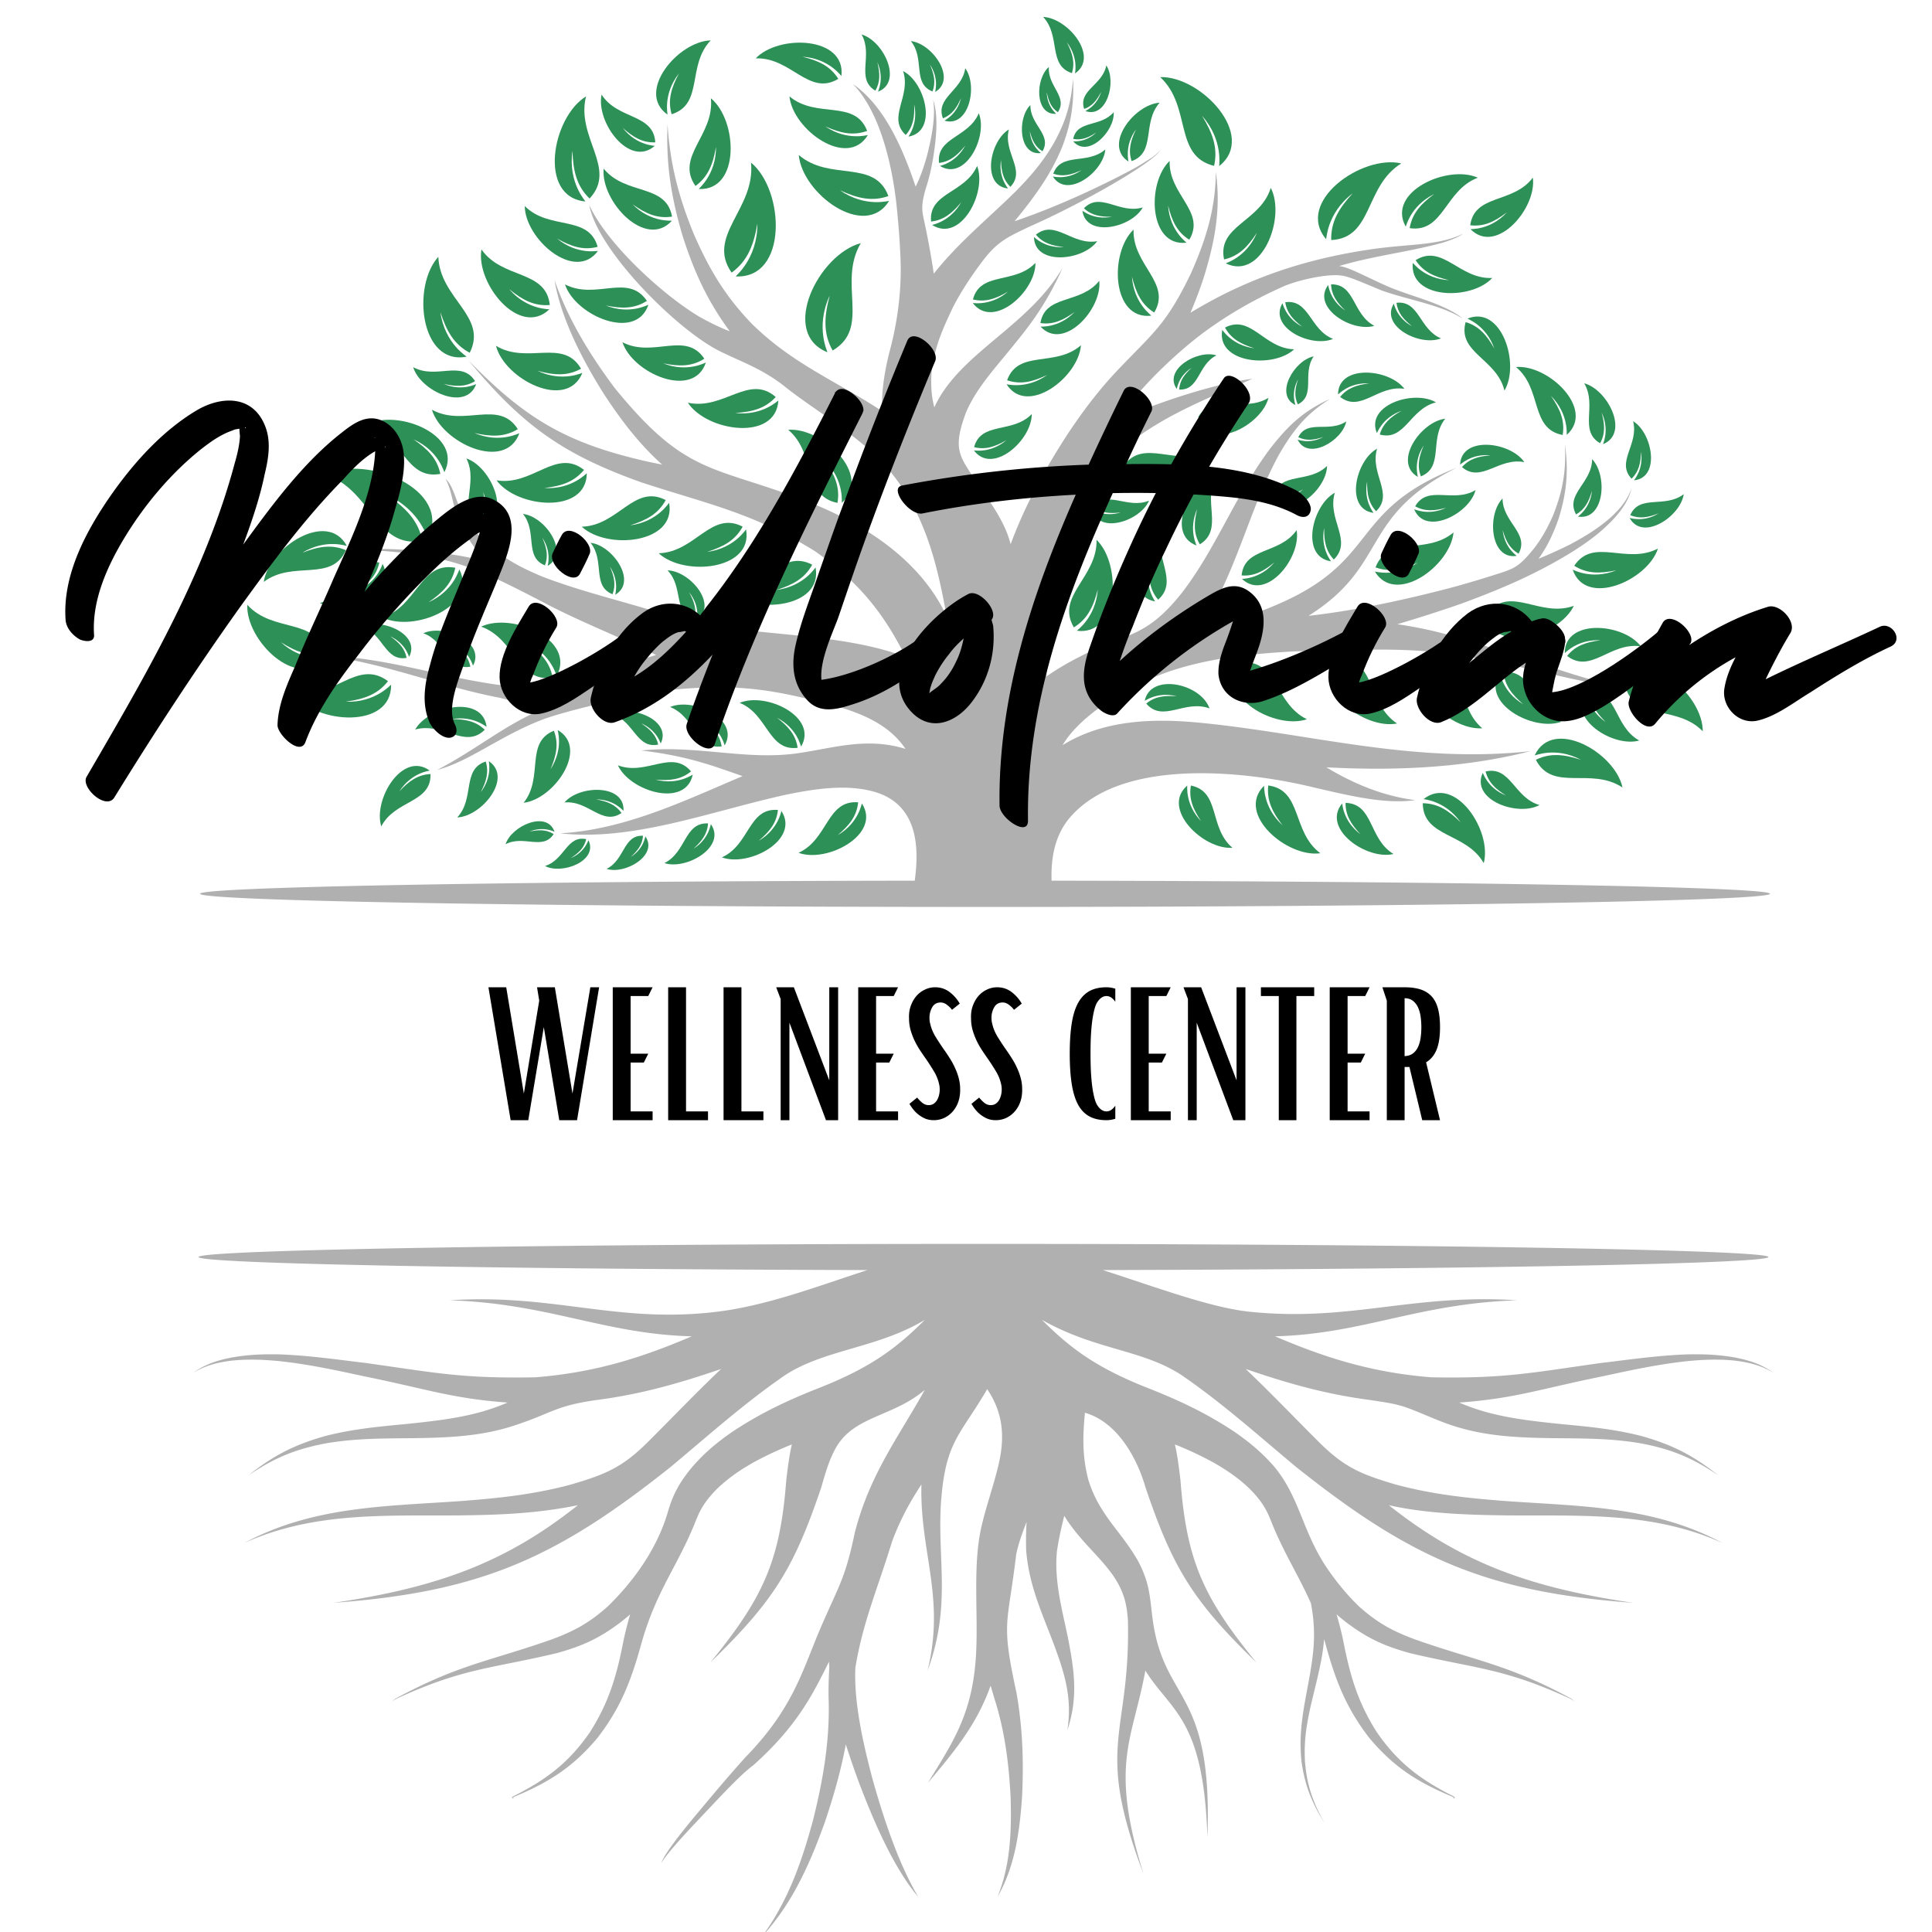 <?xml version="1.0" encoding="UTF-8"?>
<svg data-bbox="12.675 3.285 355.436 372.005" height="500" viewBox="0 0 375 375" width="500" xmlns="http://www.w3.org/2000/svg" data-type="color">
    <g>
        <defs>
            <clipPath id="9951588e-2fc3-40b8-afba-5fed9cbabb46">
                <path d="M.52 12h306.707v360H.52Zm0 0"/>
            </clipPath>
            <clipPath id="34cbb7d3-cd76-461e-9b43-e0c83f1da260">
                <path d="M165 .285h9V12h-9Zm0 0"/>
            </clipPath>
            <clipPath id="4d43e6e6-4c4d-4a14-99bc-ad58746babe9">
                <path d="M308 0v372H0V0h308z"/>
            </clipPath>
            <filter id="c28ba1e5-a07d-4ad7-a034-f5fd991fe648" height="100%" width="100%" y="0%" x="0%">
                <feColorMatrix color-interpolation-filters="sRGB" values="0 0 0 0 1 0 0 0 0 1 0 0 0 0 1 0 0 0 1 0"/>
            </filter>
            <mask id="c486d4b1-71c8-4dcc-bebc-07ab56daaf28">
                <g filter="url(#c28ba1e5-a07d-4ad7-a034-f5fd991fe648)">
                    <path fill-opacity=".886" fill="#000000" d="M412.5-37.5v450h-450v-450h450z"/>
                </g>
            </mask>
        </defs>
        <g mask="url(#c486d4b1-71c8-4dcc-bebc-07ab56daaf28)">
            <g clip-path="url(#4d43e6e6-4c4d-4a14-99bc-ad58746babe9)" transform="translate(37 3)">
                <g clip-path="url(#9951588e-2fc3-40b8-afba-5fed9cbabb46)">
                    <path d="M154.2 173.04c84.144 0 152.355-1.145 152.355-2.56 0-1.335-61.344-2.433-139.446-2.542-.132-4.231.543-8.723 3.555-12.243 9.953-11.648 33.566-9.07 46.387-6.082 7.605 1.774 14.672 3.551 20.633 2.688-6.567-.82-12.457-3.473-17.239-6.367 12.743.68 26.442.226 39.598-3.13-22.77 2.477-42.621-3.413-64.04-5.511-9.241-.906-18.8-.578-26.76 4.34 3.85-6.504 14.331-12.32 21.737-14.645 7.208-2.258 14.438-3.054 22.942-3.543 24.96-.765 27.617-.664 48.348 3.965 4.66 1.04 9.78 2.457 14.683 2.594-4.258-.547-10.351-2.711-14.601-4.059-13.016-4.12-18.668-6.402-28.133-7.785a270.094 270.094 0 0 0 12.46-4c7.755-2.863 14.723-5.824 21.758-10.215 2.817-1.8 5.157-3.511 7.489-5.925 1.824-1.95 3.12-3.73 3.812-6.344-.914 2.496-2.316 4.12-4.25 5.894-2.476 2.118-4.91 3.598-7.773 5.125a92.686 92.686 0 0 1-6.082 2.758c1.695-2.363 2.91-4.906 3.969-8.012 1.511-5.004 1.875-9.097 1.14-14.277.285 5.121-.39 9.102-2.289 13.86-1.187 2.718-2.469 4.949-4.152 6.972-2.844 3.41-3.797 3.492-7.871 4.79-2.23.71-4.5 1.378-6.828 2.03-7.895 2.114-18.747 4.633-28.622 5.715 15.715-9.863 9.801-19.234 28.735-28.73-20.59 8.152-15.024 17.62-33.758 26.074-6.02 2.715-8.031 3.074-14.605 2.73 3.09-4.996 5.359-10.996 7.453-16.476 1.96-5.156 3.777-9.977 6.422-14.844 2.734-4.719 5.253-7.914 9.921-10.847-5.18 2.328-8.23 5.265-11.671 9.71-3.41 4.582-5.903 9.192-8.614 14.196-2.644 4.855-5.09 9.32-8.465 13.734-6.414 8.027-9.695 7.723-18.164 11.559-2.988 1.457-5.609 2.906-8.109 4.656.082-8.469.492-19.746 3.7-28.582 6.519-17.973 24.109-23.738 36.257-29.188-8.062 1.016-21.18 5.579-25.871 8.079 2.773-5.372 11.77-13.805 17.473-17.829a82.72 82.72 0 0 1 14.347-8.14c2.781-1.23 8.39-2.52 11.274-2.156 1.457.183 3.207.96 7.875 2.902 4.78 1.719 10.8 2.656 15.105 5.082.004 0 .438.273.598.273-.203-.062-.516-.355-.73-.5-4.173-2.757-9.883-3.836-14.497-5.953-5.41-2.492-6.969-3.406-8.726-3.644 6.82-2.028 13.504-2.711 20.105-4.535.668-.196 3.117-1.02 3.88-1.727-3.317 1.754-8.29 2.023-11.993 2.363-1.723.16-3.45.32-5.152.559-13.06 1.844-24.47 5.578-35.711 12.41a83.959 83.959 0 0 0 2.523-6.645c2.18-6.968 3.445-13.414 2.406-20.722-.031 7.207-1.957 13.254-4.855 19.781-4.774 9.856-7.13 11.313-14.043 18.559-6.274 6.578-11.39 14.468-15.649 22.289-2.129 4.047-3.847 7.777-5.277 11.664-1.36-5.41-5.41-9.903-8.7-15.285-1.823-2.98-1.827-5.207 0-10.192 1.825-4.386 5.102-8.05 8.09-11.699 4.2-5.125 7.278-8.898 10.723-16.512-6.797 11.582-20.054 16.52-24.93 27.125-.511-1.976-.714-4.14-.535-6.773.606-5.016 2.06-8.227 4.18-12.703 1.73-3.34 3.7-6.246 5.793-9.008 2.863-3.773 4.918-4.633 9.11-6.633 3.55-1.574 6.972-3.273 10.41-5.086 3.367-1.793 6.632-3.625 9.84-5.691 1.183-.758 2.312-1.52 3.414-2.39.593-.47 1.363-1.083 1.738-1.747-.328.5-1.336 1.305-1.832 1.617-1.153.723-2.332 1.528-3.543 2.145-3.332 1.808-6.695 3.437-10.137 5.008-3.512 1.578-6.988 3.043-10.613 4.34-.543.199-1.352.496-2.238.788a164.413 164.413 0 0 0 2.714-3.414c2.739-3.644 4.73-6.707 6.497-10.941 1.78-4.691 2.335-8.316 2.14-13.332-.402 4.875-1.39 8.297-3.758 12.566-2.195 3.754-4.472 6.375-7.504 9.45-5.78 5.66-10.925 9.761-15.777 15.851-.543-3.656-1.219-7.3-2-10.847-.488-2.22-.137-3.5.434-5.645.672-2.023 1.101-3.953 1.457-6.055.531-3.367 1.086-7.937-.012-11.222.543 3.375-.375 7.687-1.219 10.96-.547 1.962-1.144 3.747-2.023 5.587-.055.109-.106.218-.16.324-2.328-6.89-5.848-15.528-12.172-19.903 5.492 5.637 7.68 16.461 8.437 23.215.317 2.953.645 6.711.797 10.582.238 5.934-.496 11.985-2.015 17.723-1.125 4.234-1.797 8.89-1.493 12.004-9.285-6.074-17.476-9.223-25.382-17.035-5.247-5.438-8.415-10.844-11.383-17.754-2.856-7.098-4.45-13.266-4.938-20.918-.328 7.785.715 14.203 2.918 21.656 2.27 7.063 4.852 12.684 9.156 18.512-1.906-.73-3.785-1.645-5.816-2.774-7.066-4.18-17.953-14.109-21.445-21.691 1.664 8.887 17.117 24.27 25.3 28.316 4.317 2.141 8.27 3.403 12.711 6.93 4.762 3.781 9.133 6.203 15.508 11.5 11.543 9.711 13.969 23.188 15.867 33.102-5.171-11.149-16.32-18.297-28.125-22.758C101.047 87.273 96 89.16 82.246 72.219c-4.758-6.371-9.023-13.328-11.625-20.887 1.305 7.668 5.57 15.777 9.684 22.277 3.488 5.32 7.02 9.817 11.226 13.575-.91-.184-1.84-.375-2.797-.579-15.5-3.5-23.59-8.128-34.773-19.632C64.43 79.617 72.277 85.219 87.62 90.672c13 4.246 21.656 5.887 33.672 13.387 8.668 6.097 13.367 12.246 17.488 20.468-12.676-4.894-30.37-4.02-43.535-7.183-8.996-3.164-18.133-5.02-27-8.434-4.113-1.722-7.226-3.363-10.617-6.308-2.375-2.204-3.98-4.262-5.242-6.762-.938-1.856-1.492-4.692-2.93-5.903 1.191 1.97 1.445 5.27 2.473 7.774.925 2.262 2.172 4.32 3.957 6.57a34.41 34.41 0 0 0 1.57 1.723c-8.133-2.149-18.059-2.676-25.441-2.383 17.793.828 22.406 2.969 37.074 10.621 7.004 3.656 14.191 6.36 21.258 9.899-12.262 3.546-13.743 7.511-28.192 6.07-11.676-1.16-23.98-5.652-35.328-5.856 11.453 1.582 22 5.961 33.145 8.079 3.68.949 6.55 1.582 8.87 1.972-7.874 3.25-12.722 7.68-20.968 12.04 6.418-1.755 11.969-6.473 20.18-9.68 4.843-1.895 19.726-5.266 24.242-5.774 4.39-.437 8.035-.629 11.367-.574 6.867.105 12.406 1.234 20.406 3.309 7.703 1.996 12.055 4.73 14.688 8.636-7.488-2.324-13.899-.191-20.817.828-10.062 1.485-19.754-1.656-30.468-.515 9.226 1.082 14.234 3.101 19.66 4.969-11.469 4.859-22.856 10.386-35.41 11.105 14.34 1.582 29.261-4.324 44.144-7.563 5.531-1.109 11.403-1.984 16.66-.55 9.563 2.617 8.618 12.633 8.028 17.3-77.754.118-138.72 1.211-138.72 2.543 0 1.415 68.216 2.56 152.364 2.56Zm-11.095 170.03c4.579-7.55 8.489-12.965 9.286-24.078.586-8.164-.664-17.648 1.047-25.39.937-4.254 2.554-8.567 3.48-12.754 1.16-5.27.68-9.797-2.305-14.215-5.101 8.785-7.945 9.972-8.89 21.027-.989 11.559 2.109 20.692-2.688 33.602 3.488-14.254-1.531-22.98-1.187-36.133-2.192 3.34-4.164 6.898-5.711 11.117-2.774 9.07-5.715 15.766-7.114 24.496-.3 6.969 1.63 15.07 3.278 21.367 2.082 7.426 4.984 16.442 8.937 23.086-4.949-5.847-8.82-15.132-11.535-22.257a175.324 175.324 0 0 1-2.531-7.348c-.961 5.129-2.379 10.113-4.117 15.234-2.809 7.785-6.078 15.211-11.621 21.461 0-.015-.008-.008-.016-.008-.004-.004-.078.012-.09.012-.105.004-.191 0-.297-.016.117 0 .184-.011.293-.02a.262.262 0 0 0 .07-.026c.004-.012-.019.007-.023.007 4.766-6.722 7.352-14.183 9.473-22.074 1.96-7.87 3.281-15.586 2.98-23.726-.023-2.07.031-4.008.149-5.852-.024-.348-.047-.7-.067-1.047-3.105 6.25-6.117 12.43-14.683 20.098-2.434 1.734-7.168 6.894-9.34 9.183-2.024 2.157-7.113 7.418-8.531 9.797.804-2.332 6.007-8.453 7.718-10.511 2.825-3.38 5.746-6.848 8.703-10.11 9.426-9.691 11.036-17.058 14.72-25.52 3.331-7.66 4.632-9.304 6.421-17.98 2.934-11.465 8.68-18.84 13.582-27.715-6.242 5.328-13.871 4.989-17.371 11.457-1.242 2.305-1.922 4.7-2.707 7.426-5.332 15.781-9.27 22.13-21.531 34.02 10.172-12.465 13.531-19.598 14.722-35.336.313-2.61.586-4.824 1.09-6.98a66.929 66.929 0 0 0-7.629 3.59c-2.578 1.487-4.648 2.901-6.812 4.952-1.88 1.887-3.121 3.531-4.102 6.024-3.61 9.175-7.691 13.543-10.695 24.172-1.941 7.074-3.98 12.386-8.508 18.242-4.84 5.761-9.488 8.648-16.387 11.511a1.03 1.03 0 0 1-.242.07c-.047.005-.027-.007.024.005a.252.252 0 0 1 .109.062c.031.02.055.078.07.102l.024.062c.07-.222.207-.453.32-.66-.086.2-.223.457-.25.668 0 0 0-.101-.012-.101a.432.432 0 0 0-.086-.133c-.03-.047-.105-.07-.144-.094-.035-.012-.11-.016-.078-.024 0 0 .199-.074.207-.09 6.492-3.277 10.785-6.449 14.965-12.46 3.765-5.895 5.254-11.114 6.57-17.918.39-1.805.816-3.453 1.273-4.992-.582.503-1.18 1-1.812 1.492-4.184 3.168-7.422 4.64-12.445 6.031-12.778 3.035-18.168 2.875-31.067 8.828-.441.227-.629.387-1.113.613.594-.308.527-.406 1.062-.71 12.2-6.586 18.223-7.184 30.258-11.434 4.418-1.656 7.196-3.207 10.75-6.348 5.235-5.09 9.75-11.508 11.746-18.578 1.035-3.527 2.485-5.922 4.84-8.71 2.406-2.72 4.715-4.622 7.688-6.68 5.675-3.747 10.957-6.184 17.254-8.649 9.625-3.867 14.574-7.559 20.027-13.023-9.113 5.5-19.441 5.707-27.137 10.746-7.953 5.476-14.847 11.683-22.242 17.843-22.055 17.563-36.766 24.243-65.348 26.329 20.957-3.059 33.887-8.23 47.395-18.946l-.41.09c-7.7 1.516-14.535 1.79-22.34 1.89-14.586.122-28.438-.761-42.02 5.36 13.266-7.125 27.207-7.105 41.895-8.129 7.512-.574 14.14-1.25 21.46-3.199 6.821-2.004 10.016-3.332 14.958-8.238 4.84-4.82 9.39-9.606 14.25-14.211-7.406 2.527-14.871 4.773-23.59 5.945-8.676 1.164-8.89 2.512-16.469 5.004-6.508 2.144-12.824 2.437-21.453 2.496-5.242.05-9.844.098-15.055.965-6.03 1.133-10.07 2.785-15.168 6.234 4.891-3.886 8.864-5.91 14.852-7.617 5.23-1.336 9.887-1.789 15.223-2.293 8.207-.824 14.14-1.594 20.207-4.215-10.903-.793-15.727-2.656-27.79-5.086-5.687-1.234-10.894-2.363-16.718-2.98-3.098-.285-5.836-.387-8.938-.082-2.832.351-5.066.894-7.546 2.36 2.39-1.684 4.613-2.395 7.457-2.958 3.144-.558 5.918-.668 9.097-.613 5.914.207 11.242 1 17.067 1.695 13.582 1.91 18.593 3.02 32.726 2.762 12.102-.938 21.371-4.11 30.406-7.957-16.972-.434-27.773-6.375-46.972-6.992 20.222-1.32 32.34 4.511 51.55 2.261 9.891-1.16 19.63-4.925 29.512-8.128-73.46-.184-129.828-1.247-129.828-2.532 0-1.41 68.215-2.55 152.36-2.55 84.148 0 152.359 1.14 152.359 2.55 0 1.282-56.043 2.34-129.2 2.532 10.258 3.296 20.872 7.277 28.36 8.07 19.527 2.07 31.64-3.535 52.027-2.203-19.199.617-30 6.558-46.968 6.992 9.03 3.848 18.3 7.02 30.402 7.957 14.133.258 19.145-.852 32.73-2.762 5.825-.695 11.149-1.488 17.063-1.695 3.18-.055 5.953.055 9.098.613 2.843.563 5.066 1.274 7.46 2.957-2.48-1.465-4.718-2.008-7.55-2.36-3.102-.304-5.84-.202-8.934.083-5.824.617-11.031 1.746-16.722 2.98-12.063 2.43-16.887 4.293-27.786 5.086 6.067 2.621 11.996 3.39 20.207 4.215 5.332.504 9.989.957 15.22 2.293 5.991 1.707 9.964 3.73 14.855 7.617-5.102-3.449-9.141-5.101-15.168-6.234-5.211-.867-9.817-.914-15.059-.965-9.828-.062-16.652-.437-24.184-3.5-7.242-2.945-6.41-2.96-14.394-4.094-8.438-1.195-15.715-3.386-22.93-5.851 4.856 4.605 9.41 9.39 14.246 14.21 4.946 4.907 8.141 6.235 14.957 8.239 7.32 1.95 13.95 2.625 21.461 3.2 14.692 1.023 28.633 1.003 41.899 8.128-13.582-6.121-27.438-5.238-42.024-5.36-7.351-.093-15.574-.347-22.75-1.98 13.508 10.715 26.438 15.887 47.395 18.946-28.582-2.086-43.293-8.766-65.344-26.329-7.394-6.16-14.289-12.367-22.246-17.843-7.695-5.04-16.66-4.828-27.133-10.746 5.45 5.464 10.399 9.156 20.028 13.023 6.292 2.465 11.578 4.902 17.25 8.648 2.976 2.06 5.28 3.961 7.687 6.68 5.18 6.13 5.523 12.88 10.633 20.223 1.719 2.472 3.629 4.805 5.957 7.066 3.55 3.14 6.328 4.692 10.746 6.348 12.039 4.25 18.062 4.848 30.258 11.433.535.305.469.403 1.062.711-.484-.226-.668-.386-1.113-.613-12.898-5.953-18.29-5.793-31.063-8.828-5.023-1.39-8.261-2.863-12.449-6.031a47.306 47.306 0 0 1-1.812-1.492 66.08 66.08 0 0 1 1.273 4.992c1.32 6.804 2.809 12.023 6.574 17.918 4.176 6.011 8.47 9.183 14.965 12.46.004.016.207.09.207.09.032.008-.047.012-.082.024-.035.023-.113.047-.14.094a.381.381 0 0 0-.09.132c-.012 0-.012.102-.012.102-.027-.21-.164-.469-.246-.668.113.207.246.438.32.66l.02-.062c.02-.024.039-.082.074-.102a.262.262 0 0 1 .106-.062c.05-.012.074 0 .027-.004-.055-.012-.203-.043-.242-.07-6.903-2.864-11.551-5.75-16.39-11.512-4.528-5.856-6.567-11.168-8.509-18.242-.09-.32-.183-.637-.273-.946-.332 4.196-1.453 8.035-2.633 13.114-.82 3.75-1.281 6.668-1.086 10.539.36 4.68 1.512 7.921 3.774 12.023-2.47-4.039-3.797-7.262-4.446-11.96-.398-3.95-.094-6.954.54-10.84 1.316-7.536 2.722-12.462 1.292-19.833-2.488-5.648-5.293-9.742-7.863-16.27-.98-2.491-2.219-4.136-4.098-6.023-2.168-2.05-4.238-3.465-6.816-4.953a66.57 66.57 0 0 0-7.625-3.59c.504 2.157.773 4.371 1.086 6.98 1.191 15.739 4.55 22.872 14.722 35.337-12.261-11.89-16.199-18.239-21.527-34.02-1.723-5.965-5.629-12.707-11.742-14.445-.453 4.676-.516 8.543.687 13.11 1.051 3.253 2.258 5.273 4.235 8.019 1.984 2.652 3.824 4.86 5.469 7.793 2.078 4.05 2.16 6.261 2.671 10.527 2.055 17.102 11.797 13.555 10.707 42.965-.703-23.168-7.117-24.422-12.039-32.371-2.558 13.808-6.957 18.066-.398 39.367-9.598-25.309-2.473-26.531-2.992-49.184-.246-3.398-.867-5.59-2.735-8.433-1.671-2.426-3.68-4.406-5.644-6.59-1.629-1.832-2.883-3.414-3.973-5.188-.574 2.258-1.078 4.52-1.414 6.79-.586 5.656.945 11.187 2.094 16.703 1.27 6.484 2.055 11.656-.07 18.086.976-6.473-.61-11.243-2.852-17.227-2.316-6.062-4.633-11.105-5.156-17.691a59.29 59.29 0 0 1 .086-5.477c-.88 2.215-1.633 4.379-2.032 6.367-1.613 13.824-3.011 12.668.067 26.758 1.2 6.871 1.43 13.406 1.074 20.363-.469 6.653-1.371 13.41-4.754 19.27 2.512-6.14 2.738-12.73 2.543-19.281-.328-6.567-1.137-12.942-3.148-19.22-.262-.886-.508-1.71-.735-2.491-2.77 7.86-7.464 13.23-12.172 18.89" fill="#a6a6a6" data-color="1"/>
                </g>
                <path fill-rule="evenodd" d="M259.918 117.7c-3.219.241-5.73-.063-7.988-1.954 4.41-5.062 10.043 1.2 16.547-1.156-2.793 5.855-15.418 9.512-16.942 1.894-.086-.175 3.211 2.528 8.383 1.215" fill="#128242" data-color="2"/>
                <path fill-rule="evenodd" d="M273.656 121.277c-2.785.352-4.879 1.043-6.476 3.043 4.636 3.559 8.355-2.754 14.308-1.863-3.386-4.516-14.785-5.457-14.773 1.305-.043.164 2.305-2.711 6.941-2.485" fill="#128242" data-color="2"/>
                <path fill-rule="evenodd" d="M286.89 132.078c-2.917-1.707-5.413-2.586-8.41-1.848 1.817 6.793 9.993 3.504 15.024 8.72.074-6.794-10.113-16.055-15.055-9.595-.164.125 4.18-.894 8.442 2.723" fill="#128242" data-color="2"/>
                <path fill-rule="evenodd" d="M276.742 107.695c-3.156.66-5.691.696-8.18-.879 3.704-5.601 10.118-.144 16.247-3.343-1.989 6.175-14.02 11.476-16.54 4.125-.109-.16 3.52 2.082 8.473.097" fill="#128242" data-color="2"/>
                <path fill-rule="evenodd" d="M124.047 54.367c-1.082 4.051-1.3 7.332.566 10.668 7.52-4.41.89-13.11 5.469-20.84-8.144 2.149-15.852 17.387-6.5 21.168.203.153-2.453-4.707.465-10.996" fill="#128242" data-color="2"/>
                <path fill-rule="evenodd" d="M272.004 92.258c-.598 2.09-1.371 3.605-3.09 4.59-2.168-3.961 3.09-6.063 3.113-10.72 3.047 3.126 2.422 11.95-2.738 11.142-.129.015 2.34-1.442 2.715-5.012" fill="#128242" data-color="2"/>
                <path fill-rule="evenodd" d="M258.656 133.691c-2.187-1.875-3.59-3.644-3.832-6.257 5.969-.434 5.606 7.07 11.203 9.664-5.445 1.953-15.734-3.668-11.914-9.446.055-.168.446 3.618 4.543 6.04" fill="#128242" data-color="2"/>
                <path fill-rule="evenodd" d="M243.758 132.465c-1.801-2.68-2.785-5.012-2.262-7.91 6.578 1.324 3.934 9.32 9.207 13.8-6.469.48-15.906-8.68-10.043-13.78.106-.16-.605 4.042 3.098 7.89" fill="#128242" data-color="2"/>
                <path fill-rule="evenodd" d="M211.957 157.203c-1.98-2.555-3.117-4.816-2.789-7.742 6.652.879 4.55 9.035 10.11 13.152-6.419.914-16.446-7.593-10.942-13.078.098-.164-.332 4.078 3.621 7.668" fill="#128242" data-color="2"/>
                <path fill-rule="evenodd" d="M246.504 156.61c-2.297-2.27-4.402-3.673-7.348-3.7.074 6.719 8.418 5.606 11.836 11.625 1.68-6.27-5.558-17.25-11.66-12.441-.176.078 4.082.16 7.172 4.515" fill="#128242" data-color="2"/>
                <path fill-rule="evenodd" d="M227.07 158.926c-1.82-1.922-2.93-3.676-2.894-6.09 5.496.184 4.437 7.004 9.3 9.918-5.163 1.258-14.023-4.875-9.976-9.79.066-.144.059 3.352 3.57 5.962" fill="#128242" data-color="2"/>
                <path fill-rule="evenodd" d="M226.57 132.406c-2.11-2.445-3.363-4.648-3.187-7.586 6.691.532 5.015 8.785 10.781 12.61-6.363 1.246-16.82-6.73-11.61-12.489.09-.175-.117 4.086 4.016 7.465" fill="#128242" data-color="2"/>
                <path fill-rule="evenodd" d="M206.969 42.168c-1.754 2.715-3.508 4.535-6.38 5.191-1.37-6.574 7.02-7.285 9.067-13.894 2.98 5.762-1.73 18.043-8.722 14.656-.188-.039 3.957-1.035 6.035-5.953" fill="#128242" data-color="2"/>
                <path fill-rule="evenodd" d="M182.707 50.664c.766 3.14 1.832 5.438 4.324 7 3.45-5.762-4.242-9.184-4.008-16.102-4.707 4.465-4.285 17.614 3.43 16.708.195.027-3.394-2.274-3.746-7.606" fill="#128242" data-color="2"/>
                <path fill-rule="evenodd" d="M189.727 36.883c.73 2.98 1.738 5.164 4.109 6.648 3.281-5.472-4.031-8.726-3.809-15.297-4.472 4.243-4.066 16.73 3.262 15.871.184.028-3.226-2.16-3.562-7.222" fill="#128242" data-color="2"/>
                <path fill-rule="evenodd" d="M196.313 19.473c2.05 3.347 3.125 6.23 2.34 9.722-7.923-1.949-4.294-11.52-10.462-17.23 7.88-.25 18.852 11.363 11.477 17.25-.145.187.937-4.88-3.356-9.742" fill="#128242" data-color="2"/>
                <path fill-rule="evenodd" d="M215.777 60.422c-1.816-1.379-3-2.711-3.308-4.766 4.691-.61 4.742 5.328 9.277 7.125-4.21 1.79-12.586-2.187-9.828-6.922.035-.132.516 2.836 3.86 4.563" fill="#128242" data-color="2"/>
                <path fill-rule="evenodd" d="M224.11 57.266c-1.641-1.563-2.669-3.012-2.75-5.075 4.706-.093 4.109 5.782 8.398 8.051-4.356 1.313-12.207-3.527-8.969-7.91.05-.129.2 2.86 3.32 4.934" fill="#128242" data-color="2"/>
                <path fill-rule="evenodd" d="M225.57 34.512c-2.664 2.883-4.273 5.504-4.18 9.082 8.145-.375 6.442-10.465 13.598-14.875-7.675-1.77-20.691 7.488-14.597 14.695.101.215.023-4.969 5.18-8.902" fill="#128242" data-color="2"/>
                <path fill-rule="evenodd" d="M241.39 34.66c-2.581 1.895-4.285 3.738-4.773 6.621 6.59.977 6.809-7.379 13.235-9.789-5.875-2.62-17.762 2.758-14.004 9.488.047.188.793-3.976 5.543-6.32" fill="#128242" data-color="2"/>
                <path fill-rule="evenodd" d="M244.273 51.379c-2.898-.664-5.03-1.61-6.503-3.883 5.25-3.262 8.511 3.774 14.87 3.457-4.038 4.399-16.136 4.2-15.417-2.918-.028-.176 2.14 3.094 7.05 3.344" fill="#128242" data-color="2"/>
                <path fill-rule="evenodd" d="M255.508 38.195c-2.36 1.809-4.446 2.844-7.137 2.528.844-6.121 8.336-4.145 12.152-9.243.809 5.918-7.07 15.11-12.086 10.012-.152-.094 3.747.324 7.07-3.297" fill="#128242" data-color="2"/>
                <path fill-rule="evenodd" d="M238.164 106.215c-2.941 1.332-5.406 1.914-8.176.914 2.403-6.27 9.844-2.328 15.14-6.781-.605 6.46-11.206 14.242-15.257 7.609-.14-.133 3.887 1.27 8.293-1.742" fill="#128242" data-color="2"/>
                <path fill-rule="evenodd" d="M243.695 95.559c-2.277.62-4.129.761-6.011-.286 2.457-4.253 7.379-.543 11.722-3.148-1.183 4.598-9.746 8.996-11.906 3.734-.086-.113 2.664 1.368 6.195-.3" fill="#128242" data-color="2"/>
                <path fill-rule="evenodd" d="M239.34 83.465c-.93 2.172-1.317 3.984-.543 6 4.55-1.86 1.55-7.246 4.723-11.192-4.715.547-10.239 8.43-5.325 11.29.098.101-.992-2.825 1.145-6.098" fill="#128242" data-color="2"/>
                <path fill-rule="evenodd" d="M252.34 85.383c-2.356.176-4.145.668-5.57 2.281 3.742 3.184 7.136-1.96 12.101-.96-2.656-3.938-12.195-5.208-12.469.472-.043.136 2.051-2.18 5.938-1.793" fill="#128242" data-color="2"/>
                <path fill-rule="evenodd" d="M228.36 90.469c-.044 2.367.277 4.191 1.745 5.761 3.524-3.425-1.277-7.289.188-12.14-4.168 2.273-6.332 11.656-.711 12.46.137.055-1.973-2.245-1.223-6.081" fill="#128242" data-color="2"/>
                <path fill-rule="evenodd" d="M220.023 99.45c-.046 2.523.293 4.472 1.868 6.152 3.757-3.66-1.364-7.786.195-12.957-4.45 2.421-6.758 12.433-.754 13.296.14.059-2.105-2.398-1.309-6.492" fill="#128242" data-color="2"/>
                <path fill-rule="evenodd" d="M254.664 99.879c.598 2.09 1.371 3.605 3.09 4.59 2.172-3.957-3.09-6.063-3.113-10.715-3.047 3.121-2.422 11.945 2.742 11.14.129.012-2.34-1.445-2.719-5.015" fill="#128242" data-color="2"/>
                <path fill-rule="evenodd" d="M284.95 96.64c-2.02.801-3.692 1.114-5.52.356 1.808-4.137 6.687-1.254 10.382-4.078-.609 4.32-7.976 9.215-10.492 4.633-.09-.098 2.575.972 5.63-.91" fill="#128242" data-color="2"/>
                <path fill-rule="evenodd" d="M281.52 84.691c-.047 2.172-.415 3.836-1.829 5.227-3.097-3.281 1.457-6.648.297-11.16 3.742 2.25 5.371 10.949.172 11.472-.12.047 1.899-1.984 1.36-5.539" fill="#128242" data-color="2"/>
                <path fill-rule="evenodd" d="M264.027 73.832c1.774 2.559 2.75 4.797 2.286 7.598-6.364-1.192-3.915-8.938-9.06-13.188 6.235-.547 15.45 8.164 9.864 13.156-.101.16.531-3.906-3.09-7.566" fill="#128242" data-color="2"/>
                <path fill-rule="evenodd" d="M237.094 60.336c-1.688-1.336-2.785-2.617-3.04-4.566 4.454-.489 4.387 5.125 8.641 6.91-4.015 1.613-11.86-2.305-9.164-6.73.035-.122.43 2.69 3.563 4.386" fill="#128242" data-color="2"/>
                <path fill-rule="evenodd" d="M189.23 88.586c-3.175.555-5.71.504-8.14-1.16 3.894-5.469 10.11.21 16.351-2.778-2.203 6.106-14.41 10.985-16.671 3.551-.106-.168 3.44 2.2 8.46.387" fill="#128242" data-color="2"/>
                <path fill-rule="evenodd" d="M202.582 78.242c-2.652.735-4.8.899-7-.305 2.848-4.96 8.586-.667 13.629-3.718-1.36 5.36-11.3 10.508-13.836 4.398-.102-.133 3.102 1.578 7.207-.375" fill="#128242" data-color="2"/>
                <path fill-rule="evenodd" d="M206.477 64.602c-2.618-.809-4.504-1.825-5.704-4.02 5.051-2.629 7.559 4.063 13.422 4.215-4.02 3.762-15.12 2.734-13.96-3.754-.016-.168 1.753 2.992 6.242 3.559" fill="#128242" data-color="2"/>
                <path fill-rule="evenodd" d="M208.46 132.656c-2.417-2.14-3.96-4.148-4.183-7.086 6.7-.379 6.16 8.028 12.391 11.032-6.14 2.097-17.578-4.387-13.195-10.801.066-.184.437 4.066 4.988 6.855" fill="#128242" data-color="2"/>
                <path fill-rule="evenodd" d="M176.082 111.414c-.844 3.313-1.992 5.734-4.648 7.363-3.594-6.132 4.582-9.675 4.406-17 4.933 4.774 4.351 18.68-3.8 17.649-.208.023 3.616-2.375 4.042-8.012" fill="#128242" data-color="2"/>
                <path fill-rule="evenodd" d="M186.09 106.758c-.168 2.687.11 4.781 1.71 6.644 4.169-3.734-1.105-8.363.79-13.808-4.852 2.386-7.762 12.957-1.399 14.144.149.07-2.14-2.648-1.101-6.98" fill="#128242" data-color="2"/>
                <path fill-rule="evenodd" d="M195.363 95.813c-.633 2.617-.726 4.726.524 6.84 4.758-2.946.375-8.426 3.195-13.458-5.191 1.5-9.91 11.399-3.855 13.68.132.098-1.641-2.984.136-7.063" fill="#128242" data-color="2"/>
                <path fill-rule="evenodd" d="M210.367 106.148c-2.074 1.72-3.926 2.73-6.37 2.54.55-5.57 7.398-4.043 10.675-8.79.937 5.325-5.871 13.918-10.59 9.48-.14-.077 3.402.165 6.285-3.23" fill="#128242" data-color="2"/>
                <path fill-rule="evenodd" d="M215.96 91.992c-2.015 1.113-3.733 1.664-5.757 1.11 1.356-4.59 6.863-2.207 10.379-5.668-.07 4.625-7.172 10.75-10.418 6.261-.11-.086 2.832.684 5.797-1.703" fill="#128242" data-color="2"/>
                <path fill-rule="evenodd" d="M219.86 81.82c-1.81.606-3.294.797-4.864.04 1.793-3.544 5.934-.774 9.316-3.067-.746 3.762-7.453 7.691-9.433 3.547-.074-.086 2.207.98 4.98-.52" fill="#128242" data-color="2"/>
                <path fill-rule="evenodd" d="M214.953 70.629c-.601 1.812-.797 3.297-.043 4.863 3.543-1.793.774-5.93 3.07-9.32-3.761.75-7.69 7.46-3.546 9.441.086.075-.985-2.21.52-4.984" fill="#128242" data-color="2"/>
                <path fill-rule="evenodd" d="M194.29 68.39c-1.411 1.286-2.306 2.489-2.411 4.227 3.969.164 3.57-4.8 7.226-6.637-3.652-1.183-10.351 2.758-7.703 6.508.043.106.223-2.41 2.887-4.097" fill="#128242" data-color="2"/>
                <path fill-rule="evenodd" d="M228.773 71.414c-2.43.297-4.253.89-5.656 2.629 4.024 3.117 7.293-2.367 12.477-1.57-2.934-3.946-12.867-4.813-12.88 1.078-.038.144 2.016-2.352 6.06-2.137" fill="#128242" data-color="2"/>
                <path fill-rule="evenodd" d="M235.02 76.742c-2.13 1.207-3.583 2.457-4.211 4.602 4.914 1.328 5.824-4.992 10.918-6.246-4.227-2.516-13.727.504-11.477 5.949.02.144.96-2.95 4.77-4.305" fill="#128242" data-color="2"/>
                <path fill-rule="evenodd" d="M274.66 137.137c-1.875-1.856-3.039-3.567-3.09-5.973 5.489-.004 4.66 6.832 9.606 9.57-5.106 1.43-14.145-4.386-10.274-9.422.067-.144.172 3.336 3.758 5.825" fill="#128242" data-color="2"/>
                <path fill-rule="evenodd" d="M253.047 64.656c-1.457-2.594-2.969-4.367-5.567-5.136-1.636 5.96 6.032 7.093 7.532 13.285 3.074-5.125-.551-16.672-7.168-13.965-.18.023 3.574 1.176 5.203 5.816" fill="#128242" data-color="2"/>
                <path fill-rule="evenodd" d="M30.07 133.203c3.563-.488 6.223-1.402 8.239-3.988-5.98-4.477-10.649 3.648-18.274 2.601 4.402 5.723 18.996 6.754 18.875-1.894.055-.211-2.906 3.5-8.84 3.281" fill="#128242" data-color="2"/>
                <path fill-rule="evenodd" d="M69.848 146.328c1.152-2.723 1.632-4.984.66-7.496-5.68 2.332-1.918 9.05-5.871 13.988 5.89-.691 12.77-10.554 6.625-14.113-.13-.129 1.242 3.523-1.414 7.621" fill="#128242" data-color="2"/>
                <path fill-rule="evenodd" d="M56.313 150.773c1.085-2.109 1.601-3.894.972-5.964-4.687 1.53-2.07 7.136-5.535 10.855 4.762-.203 10.855-7.691 6.148-10.91-.097-.11.786 2.898-1.586 6.02" fill="#128242" data-color="2"/>
                <path fill-rule="evenodd" d="M50.715 136.586c2.625-.004 4.648.39 6.37 2.062-3.886 3.848-8.081-1.57-13.5-.046 2.614-4.586 13.083-6.801 13.864-.528.059.149-2.457-2.242-6.734-1.488" fill="#128242" data-color="2"/>
                <path fill-rule="evenodd" d="M65.203 121.738c2.711 1.91 4.512 3.79 5.07 6.762-6.8 1.14-7.187-7.5-13.886-9.871 6.031-2.832 18.433 2.504 14.68 9.547-.047.191-.903-4.102-5.864-6.438" fill="#128242" data-color="2"/>
                <path fill-rule="evenodd" d="M50.965 121.96c1.781 1.259 2.969 2.493 3.332 4.45-4.469.75-4.727-4.933-9.133-6.492 3.969-1.863 12.125 1.644 9.656 6.277-.027.13-.593-2.699-3.855-4.234" fill="#128242" data-color="2"/>
                <path fill-rule="evenodd" d="M38.754 120.516c1.687 1.175 2.809 2.336 3.168 4.175-4.211.73-4.484-4.625-8.645-6.07 3.73-1.773 11.438 1.484 9.137 5.863-.031.121-.574-2.539-3.66-3.968" fill="#128242" data-color="2"/>
                <path fill-rule="evenodd" d="M110.012 40.395c-.715 4.164-1.89 7.257-5.004 9.523-5.024-7.195 4.695-12.367 3.758-21.363 6.546 5.386 7.195 22.574-2.95 22.097-.246.055 4.223-3.273 4.196-10.257" fill="#128242" data-color="2"/>
                <path fill-rule="evenodd" d="M101.977 25.508c-.57 3.316-1.508 5.785-3.985 7.59-4.004-5.735 3.738-9.852 2.988-17.024 5.22 4.293 5.739 17.988-2.343 17.61-.2.043 3.36-2.61 3.34-8.176" fill="#128242" data-color="2"/>
                <path fill-rule="evenodd" d="M85.766 36.648c2.578 1.82 4.832 2.836 7.675 2.391-1.144-6.465-9.011-4.059-13.27-9.309-.616 6.313 8.122 15.739 13.235 10.122.156-.102-3.965.5-7.64-3.204" fill="#128242" data-color="2"/>
                <path fill-rule="evenodd" d="M83.871 21.828c2.02 1.813 3.848 2.902 6.32 2.805-.34-5.637-7.3-4.36-10.418-9.27-1.148 5.328 5.38 14.25 10.305 9.961.145-.07-3.437.035-6.207-3.496" fill="#128242" data-color="2"/>
                <path fill-rule="evenodd" d="M94.785 11.254c-1.492 2.785-2.215 5.148-1.422 7.918 6.27-1.942 2.907-9.453 7.586-14.332-6.336.176-14.601 10.015-8.398 14.394.12.145-.989-3.87 2.234-7.98" fill="#128242" data-color="2"/>
                <path fill-rule="evenodd" d="M126.02 33.922c3.378 1.566 6.214 2.258 9.418 1.133-2.711-7.254-11.333-2.778-17.395-7.965.637 7.46 12.789 16.531 17.523 8.922.164-.157-4.492 1.425-9.546-2.09" fill="#128242" data-color="2"/>
                <path fill-rule="evenodd" d="M123.184 21.527c2.93 1.313 5.382 1.883 8.132.88-2.41-6.231-9.796-2.282-15.082-6.696.625 6.426 11.2 14.129 15.207 7.52.137-.137-3.863 1.277-8.257-1.704" fill="#128242" data-color="2"/>
                <path fill-rule="evenodd" d="M140.434 17.262c.109 2.414-.168 4.289-1.633 5.937-3.688-3.414 1.113-7.492-.512-12.406 4.324 2.21 6.785 11.742 1.055 12.719-.133.058 1.957-2.352 1.09-6.25" fill="#128242" data-color="2"/>
                <path fill-rule="evenodd" d="M118.75 8.008c3.121.762 5.41 1.816 6.965 4.3-5.73 3.442-9.14-4.218-16.024-3.98 4.438-4.691 17.52-4.277 16.625 3.406.028.192-2.265-3.379-7.566-3.726" fill="#128242" data-color="2"/>
                <path fill-rule="evenodd" d="M133.285 9.05c.528 2.122.613 3.833-.387 5.555-3.882-2.363-.351-6.84-2.671-10.914 4.23 1.192 8.113 9.207 3.207 11.098-.11.074 1.32-2.434-.149-5.738" fill="#128242" data-color="2"/>
                <path fill-rule="evenodd" d="M149.574 36.25c-1.73 2.113-3.379 3.473-5.851 3.75-.524-5.648 6.586-5.441 8.937-10.793 1.953 5.121-3.176 14.973-8.719 11.465-.156-.05 3.414-.492 5.633-4.422" fill="#128242" data-color="2"/>
                <path fill-rule="evenodd" d="M150.367 25.238c-1.496 1.887-2.93 3.11-5.105 3.39-.547-4.976 5.73-4.898 7.722-9.651 1.801 4.488-2.578 13.257-7.52 10.242-.14-.043 3.009-.485 4.903-3.98" fill="#128242" data-color="2"/>
                <path fill-rule="evenodd" d="M143.488 9.504c.828 1.898 1.176 3.484.508 5.25-3.996-1.602-1.398-6.336-4.2-9.777 4.134.449 9.02 7.328 4.727 9.863-.085.086.852-2.48-1.035-5.336" fill="#128242" data-color="2"/>
                <path fill-rule="evenodd" d="M149.54 16.035c-.833 1.899-1.763 3.23-3.513 3.938-1.539-4.024 3.703-5.328 4.325-9.723 2.48 3.344.746 11.602-4.028 10.168-.125 0 2.403-1.055 3.215-4.383" fill="#128242" data-color="2"/>
                <path fill-rule="evenodd" d="M157.293 28.05c.047 2.169.414 3.833 1.82 5.22 3.102-3.278-1.449-6.641-.293-11.141-3.734 2.242-5.363 10.926-.172 11.453.122.047-1.898-1.988-1.355-5.531" fill="#128242" data-color="2"/>
                <path fill-rule="evenodd" d="M162.883 22.48c.449 1.747 1.058 3.028 2.465 3.883 1.894-3.242-2.434-5.11-2.348-8.976-2.602 2.527-2.281 9.875 2.027 9.32.11.016-1.914-1.25-2.144-4.227" fill="#128242" data-color="2"/>
                <path fill-rule="evenodd" d="M166.176 14.89c.332 1.715.844 2.981 2.148 3.891 2.012-3.015-2.043-5.066-1.734-8.789-2.656 2.281-2.778 9.38 1.41 9.098.098.02-1.773-1.317-1.824-4.2" fill="#128242" data-color="2"/>
                <path fill-rule="evenodd" d="M172.918 30.023c-1.965.922-3.613 1.336-5.48.692 1.55-4.235 6.585-1.66 10.101-4.7-.348 4.344-7.394 9.669-10.176 5.255-.093-.086 2.621.816 5.555-1.247" fill="#128242" data-color="2"/>
                <path fill-rule="evenodd" d="M175.8 22.707c-1.527 1.016-2.85 1.566-4.495 1.258.773-3.727 5.3-2.203 7.86-5.184.25 3.676-4.974 9.004-7.852 5.66-.09-.062 2.292.356 4.488-1.734" fill="#128242" data-color="2"/>
                <path fill-rule="evenodd" d="M176.738 14.809c-.832 1.644-1.718 2.789-3.308 3.336-1.176-3.653 3.543-4.563 4.304-8.442 2.047 3.09.114 10.352-4.062 8.852-.11-.012 2.183-.828 3.066-3.746" fill="#128242" data-color="2"/>
                <g clip-path="url(#34cbb7d3-cd76-461e-9b43-e0c83f1da260)">
                    <path fill-rule="evenodd" d="M170.07 5.195c1.094 2.121 1.621 3.914.989 6-4.715-1.53-2.098-7.172-5.586-10.91 4.785.195 10.933 7.715 6.203 10.961-.094.11.785-2.914-1.606-6.05" fill="#128242" data-color="2"/>
                </g>
                <path fill-rule="evenodd" d="M158.648 53.605c-2.355 1.391-4.378 2.106-6.804 1.52 1.453-5.504 8.082-2.863 12.136-7.098.079 5.5-8.144 13.024-12.16 7.805-.132-.102 3.39.715 6.828-2.227" fill="#128242" data-color="2"/>
                <path fill-rule="evenodd" d="M158.328 82.45c-2.176 1.257-4.035 1.902-6.258 1.34 1.375-5.04 7.438-2.563 11.192-6.419.031 5.047-7.575 11.887-11.219 7.07-.117-.093 3.105.68 6.285-1.992" fill="#128242" data-color="2"/>
                <path fill-rule="evenodd" d="M169.496 44.95c-2.316-.24-4.062-.77-5.426-2.403 3.77-3.035 6.977 2.125 11.895 1.273-2.723 3.809-12.153 4.805-12.27-.8-.039-.133 1.961 2.203 5.801 1.93" fill="#128242" data-color="2"/>
                <path fill-rule="evenodd" d="M178.809 39.074c-2.22.04-3.938-.261-5.418-1.648 3.226-3.309 6.859 1.21 11.418-.164-2.137 3.922-10.961 5.949-11.715.656-.055-.125 2.11 1.86 5.715 1.156" fill="#128242" data-color="2"/>
                <path fill-rule="evenodd" d="M183.504 22.09c-1.066 2.207-1.559 4.062-.856 6.183 4.797-1.695 1.961-7.418 5.442-11.343-4.91.328-11.016 8.215-6.07 11.414.097.11-.883-2.969 1.484-6.254" fill="#128242" data-color="2"/>
                <path fill-rule="evenodd" d="M166.273 69.766c-2.78 1.336-5.125 1.941-7.793 1.046 2.165-6.046 9.36-2.433 14.329-6.8-.446 6.187-10.414 13.847-14.422 7.593-.14-.125 3.738 1.13 7.886-1.84" fill="#128242" data-color="2"/>
                <path fill-rule="evenodd" d="M171.582 57.559c-2.219 1.605-4.168 2.507-6.637 2.148.93-5.617 7.782-3.605 11.422-8.203.594 5.469-6.89 13.73-11.379 8.91-.14-.09 3.442.395 6.594-2.855" fill="#128242" data-color="2"/>
                <path fill-rule="evenodd" d="M71.129 43.309c2.746 1.55 5.094 2.332 7.879 1.597-1.797-6.312-9.38-3.117-14.149-7.91.028 6.34 9.676 14.832 14.192 8.727.148-.121-3.89.898-7.922-2.414" fill="#128242" data-color="2"/>
                <path fill-rule="evenodd" d="M80.566 56.293c3.094.637 5.567.66 7.993-.89-3.645-5.462-9.883-.098-15.891-3.196 1.973 6.027 13.75 11.148 16.18 3.957.105-.16-3.426 2.047-8.282.129" fill="#128242" data-color="2"/>
                <path fill-rule="evenodd" d="M91.723 67.523c3.09.633 5.562.653 7.988-.898-3.645-5.457-9.883-.09-15.89-3.191C85.788 69.46 97.57 74.586 100 67.39c.105-.16-3.426 2.05-8.277.132" fill="#128242" data-color="2"/>
                <path fill-rule="evenodd" d="M105.68 77.16c3.324-.203 5.847-.86 7.89-3.101-5.207-4.559-10.09 2.617-17.058 1.105 3.656 5.598 17.062 7.586 17.566-.406.063-.192-2.933 3.023-8.398 2.402" fill="#128242" data-color="2"/>
                <path fill-rule="evenodd" d="M123.18 86.465c1.87 2.754 2.898 5.152 2.37 8.144-6.788-1.332-4.097-9.59-9.554-14.183 6.664-.524 16.43 8.875 10.418 14.156-.113.168.602-4.172-3.234-8.117" fill="#128242" data-color="2"/>
                <path fill-rule="evenodd" d="M67.309 68.965c3.21.879 5.808 1.074 8.468-.395-3.46-5.992-10.394-.773-16.507-4.445 1.66 6.477 13.714 12.676 16.761 5.27.121-.16-3.746 1.921-8.722-.43" fill="#128242" data-color="2"/>
                <path fill-rule="evenodd" d="M61.82 53.11c2.575 2.113 4.871 3.343 7.895 3.09-.723-6.888-9.18-4.942-13.266-10.786-1.117 6.598 7.371 17.164 13.168 11.64.172-.097-4.207.227-7.797-3.945" fill="#128242" data-color="2"/>
                <path fill-rule="evenodd" d="M113.727 111.504c3.18-.992 5.472-2.234 6.918-4.902-6.145-3.18-9.172 4.957-16.297 5.164 4.894 4.558 18.382 3.27 16.957-4.61.015-.199-2.121 3.64-7.578 4.348" fill="#128242" data-color="2"/>
                <path fill-rule="evenodd" d="M100.234 104.125c3.176-.996 5.47-2.234 6.914-4.902-6.144-3.18-9.168 4.957-16.293 5.164 4.895 4.554 18.38 3.27 16.954-4.61.015-.199-2.121 3.641-7.575 4.348" fill="#128242" data-color="2"/>
                <path fill-rule="evenodd" d="M85.3 98.973c3.177-.993 5.47-2.235 6.915-4.907-6.145-3.175-9.168 4.961-16.293 5.168 4.894 4.559 18.383 3.27 16.953-4.609.016-.203-2.117 3.64-7.574 4.348" fill="#128242" data-color="2"/>
                <path fill-rule="evenodd" d="M68.64 91.727c3.31-.383 5.794-1.172 7.712-3.524-5.446-4.27-9.934 3.16-16.973 2.031 3.957 5.391 17.45 6.649 17.516-1.363.054-.191-2.762 3.184-8.254 2.856" fill="#128242" data-color="2"/>
                <path fill-rule="evenodd" d="M55.066 81.04c3.243.745 5.848.831 8.442-.743-3.7-5.848-10.418-.348-16.672-3.77 1.926 6.407 14.219 12.106 16.965 4.582.113-.164-3.668 2.075-8.735-.07" fill="#128242" data-color="2"/>
                <path fill-rule="evenodd" d="M48.484 57.598c1.172 3.629 2.618 6.246 5.688 7.87 3.57-7.077-5.777-10.452-6.094-18.616-5.16 5.66-3.539 21.101 5.465 19.378.23.016-4.191-2.39-5.059-8.632" fill="#128242" data-color="2"/>
                <path fill-rule="evenodd" d="M49.125 71.516c2.336.539 4.215.601 6.086-.532-2.668-4.214-7.508-.254-12.012-2.718 1.387 4.613 10.242 8.722 12.219 3.304.082-.12-2.64 1.493-6.293-.054" fill="#128242" data-color="2"/>
                <path fill-rule="evenodd" d="M74.117 26.281c.117 3.86.79 6.809 3.32 9.258 5.461-5.879-2.683-11.793-.69-19.824-6.618 4.05-9.384 19.527-.138 20.387.22.082-3.406-3.504-2.492-9.82" fill="#128242" data-color="2"/>
                <path fill-rule="evenodd" d="M38.059 93.05c3.668 2.49 6.113 4.954 6.93 8.915-9.055 1.687-9.782-9.852-18.786-12.856 7.988-3.925 24.692 2.903 19.84 12.399-.059.262-1.3-5.457-7.984-8.457" fill="#128242" data-color="2"/>
                <path fill-rule="evenodd" d="M46.168 113.898c2.758-1.87 4.594-3.722 5.207-6.695-6.8-1.266-7.344 7.399-14.11 9.656 6 2.95 18.544-2.183 14.903-9.316-.043-.195-.98 4.098-6 6.355" fill="#128242" data-color="2"/>
                <path fill-rule="evenodd" d="M21.68 104.285c3.101-1.21 5.664-1.676 8.46-.5-2.808 6.328-10.253 1.867-15.945 6.164.973-6.617 12.301-14.054 16.114-7.008.136.149-3.93-1.515-8.63 1.344" fill="#128242" data-color="2"/>
                <path fill-rule="evenodd" d="M32.371 111.648c2.25-1.523 3.75-3.039 4.25-5.464-5.555-1.036-5.996 6.043-11.523 7.882 4.902 2.41 15.144-1.78 12.172-7.605-.036-.156-.801 3.348-4.899 5.187" fill="#128242" data-color="2"/>
                <path fill-rule="evenodd" d="M43.262 82.285c2.754 1.871 4.593 3.723 5.207 6.695-6.805 1.266-7.348-7.398-14.11-9.656 5.996-2.945 18.54 2.184 14.899 9.317-.043.195-.977-4.102-5.996-6.356" fill="#128242" data-color="2"/>
                <path fill-rule="evenodd" d="M56.79 92.488c.487 2.535.476 4.555-.813 6.52-4.422-3.035.027-8.078-2.446-13.024 4.903 1.676 8.965 11.36 3.067 13.27-.133.086 1.707-2.781.191-6.766" fill="#128242" data-color="2"/>
                <path fill-rule="evenodd" d="M68.27 101.379c.835 1.941 1.19 3.558.507 5.36-4.074-1.641-1.414-6.466-4.265-9.985 4.218.469 9.187 7.496 4.804 10.074-.09.09.871-2.531-1.046-5.45" fill="#128242" data-color="2"/>
                <path fill-rule="evenodd" d="M81.383 106.98c.84 1.942 1.191 3.56.508 5.36-4.075-1.64-1.414-6.469-4.266-9.985 4.219.47 9.188 7.497 4.805 10.075-.09.09.87-2.532-1.047-5.45" fill="#128242" data-color="2"/>
                <path fill-rule="evenodd" d="M96.75 111.95c1.023 1.847 1.531 3.425 1.023 5.284-4.214-1.242-2.03-6.3-5.21-9.523 4.246.059 9.87 6.57 5.757 9.559-.082.097.625-2.602-1.57-5.32" fill="#128242" data-color="2"/>
                <path fill-rule="evenodd" d="M180.531 96.465c-2.097.254-3.75.133-5.281-1.035 2.727-3.442 6.602.48 10.777-1.262-1.644 3.914-9.789 6.691-11.015 1.754-.059-.11 2.175 1.558 5.52.543" fill="#128242" data-color="2"/>
                <path fill-rule="evenodd" d="M40.512 150.598c1.855-1.989 3.578-3.235 6.05-3.356.165 5.645-6.89 4.992-9.558 10.164-1.621-5.21 4.094-14.687 9.383-10.847.152.058-3.426.273-5.875 4.039" fill="#128242" data-color="2"/>
                <path fill-rule="evenodd" d="M17.508 121.648c2.918 1.852 5.445 2.836 8.531 2.192-1.613-7.008-10.09-3.942-15.039-9.453-.32 6.941 9.758 16.773 15.04 10.347.167-.125-4.31.762-8.532-3.086" fill="#128242" data-color="2"/>
                <path fill-rule="evenodd" d="M196.137 156.398c-1.578-2.347-2.438-4.386-1.98-6.921 5.757 1.156 3.44 8.152 8.054 12.074-5.66.422-13.914-7.594-8.785-12.059.094-.14-.531 3.54 2.71 6.906" fill="#128242" data-color="2"/>
                <path fill-rule="evenodd" d="M255.313 151.402c-2.04-1.257-3.418-2.535-3.958-4.656 4.86-1.125 5.524 5.098 10.461 6.512-4.23 2.308-13.418-.992-11.015-6.238.023-.145.832 2.917 4.512 4.382" fill="#128242" data-color="2"/>
                <path fill-rule="evenodd" d="M191.43 132.152c-2.395-.191-4.258.016-5.946 1.414 3.258 3.782 7.465-.847 12.286.934-1.778-4.938-11.489-6.89-12.575-1.484-.066.129 2.395-1.86 6.235-.864" fill="#128242" data-color="2"/>
                <path fill-rule="evenodd" d="M269.863 144.477c-3.27-1.063-5.941-1.387-8.754 0 3.282 6.351 10.688 1.296 16.817 5.382-1.406-6.765-13.54-13.738-17.04-6.246-.132.16 3.958-1.8 8.977.864" fill="#128242" data-color="2"/>
                <path fill-rule="evenodd" d="M125.582 159.11c2.262-1.9 3.715-3.7 3.988-6.38-6.117-.5-5.812 7.196-11.574 9.797 5.563 2.059 16.164-3.605 12.3-9.57-.054-.168-.491 3.707-4.714 6.152" fill="#128242" data-color="2"/>
                <path fill-rule="evenodd" d="M110.25 160.2c2.121-1.782 3.488-3.473 3.742-5.99-5.742-.468-5.457 6.759-10.87 9.204 5.226 1.934 15.183-3.387 11.558-8.988-.055-.156-.465 3.48-4.43 5.773" fill="#128242" data-color="2"/>
                <path fill-rule="evenodd" d="M90.246 148.32c2.762.239 4.922.012 6.883-1.59-3.73-4.394-8.637.918-14.195-1.18 2.332 5.063 13.132 8.345 14.523 1.821.078-.148-2.785 2.133-7.21.95" fill="#128242" data-color="2"/>
                <path fill-rule="evenodd" d="M113.824 136.324c2.196 1.692 3.633 3.32 4 5.824-5.722.715-5.75-6.515-11.258-8.726 5.133-2.156 15.313 2.73 11.93 8.48-.047.16-.61-3.457-4.672-5.578" fill="#128242" data-color="2"/>
                <path fill-rule="evenodd" d="M99.5 136.754c1.953 1.48 3.234 2.914 3.566 5.125-5.046.668-5.113-5.727-9.996-7.649 4.528-1.933 13.551 2.329 10.594 7.43-.039.14-.559-3.05-4.164-4.906" fill="#128242" data-color="2"/>
                <path fill-rule="evenodd" d="M87.434 137.39c1.742 1.141 2.91 2.278 3.324 4.133-4.238.864-4.668-4.55-8.918-5.894 3.719-1.902 11.613 1.176 9.41 5.672-.023.12-.652-2.551-3.816-3.91" fill="#128242" data-color="2"/>
                <path fill-rule="evenodd" d="M78.719 152.16c2.156.387 3.754 1.012 4.918 2.637-3.754 2.578-6.395-2.488-11.067-2.04 2.825-3.378 11.739-3.64 11.45 1.622.027.133-1.68-2.203-5.301-2.219" fill="#128242" data-color="2"/>
                <path fill-rule="evenodd" d="M97.594 161.742c1.652-1.492 2.703-2.89 2.836-4.918-4.625-.215-4.192 5.578-8.47 7.7 4.25 1.398 12.095-3.153 9.024-7.547-.046-.125-.273 2.808-3.39 4.765" fill="#128242" data-color="2"/>
                <path fill-rule="evenodd" d="M85.438 163.324c1.378-1.246 2.253-2.41 2.367-4.101-3.86-.18-3.496 4.656-7.063 6.422 3.54 1.171 10.086-2.63 7.528-6.293-.04-.106-.23 2.34-2.832 3.972" fill="#128242" data-color="2"/>
                <path fill-rule="evenodd" d="M65.762 158.414c1.812-.39 3.27-.422 4.707.477-2.114 3.238-5.82.117-9.336 1.976 1.12-3.558 8.031-6.648 9.5-2.426.066.094-2.028-1.187-4.871-.027" fill="#128242" data-color="2"/>
                <path fill-rule="evenodd" d="M73.793 163.555c1.559-1.012 2.61-2.02 2.988-3.672-3.781-.793-4.195 4.035-7.996 5.21 3.309 1.723 10.375-.984 8.434-5.011-.02-.11-.598 2.277-3.426 3.473" fill="#128242" data-color="2"/>
                <path fill-rule="evenodd" d="M273.875 77.07c.613 2.262.742 4.094-.297 5.961-4.207-2.453-.515-7.32-3.086-11.629 4.551 1.184 8.88 9.684 3.664 11.809-.113.086 1.36-2.633-.281-6.14" fill="#128242" data-color="2"/>
            </g>
        </g>
        <path d="M95.737 96.956c-4.164-2.082-9.058 2.398-11.976 4.793-4.688 3.957-8.957 8.437-13.02 13.121 2.188-5.102 4.375-10.309 5.832-15.621 1.043-3.54 2.188-7.602 1.774-11.352-.313-2.918-2.188-5.832-5.106-6.562-2.601-.625-4.894 1.043-6.87 2.605-7.5 5.832-13.544 14.059-19.165 21.766 1.664-4.477 3.227-9.063 4.164-13.645.73-3.02 1.25-6.144.207-9.058-2.289-6.356-8.539-6.25-13.433-3.336-6.457 3.855-11.875 9.793-16.246 15.937-5 7.082-9.793 15.832-9.168 24.684.105 1.668 1.457 3.125 2.812 3.852 1.043.417 2.918.624 2.707-1.04-.414-6.77 2.711-13.539 6.25-19.27 3.75-6.038 8.54-11.769 14.164-16.35 1.98-1.563 4.063-3.126 6.563-3.958.312-.207.73-.207 1.25-.312 0 .625.105 1.355.105 1.457-.105 1.773-.523 3.543-1.043 5.312-1.77 6.664-4.168 13.227-6.875 19.582-6.144 14.371-14.058 27.809-21.871 41.243-1.145 2.082 3.855 6.562 5.418 3.957 7.707-12.496 15.727-24.786 24.266-36.766 6.25-8.645 12.601-17.29 20.101-24.89 1.77-1.981 3.852-4.169 6.25-5.52-.418 8.433-4.793 17.289-8.125 24.789-2.394 5.621-5.105 11.14-7.394 16.871-1.563 3.539-3.332 7.5-3.438 11.457-.105 1.77 4.375 6.145 5.414 3.332 2.293-6.144 6.25-11.77 10.313-16.977a140.784 140.784 0 0 1 14.789-16.664c2.187-2.082 4.48-4.062 6.98-5.832a6.846 6.846 0 0 1 1.77-1.25c-1.043 3.438-2.606 6.875-3.957 10.207-2.086 5.102-4.375 10.309-5.73 15.621-1.04 3.645-1.665 7.606 0 11.25.624 1.145 2.292 2.915 3.855 2.813 1.457-.21 1.562-1.563.937-2.71-1.562-3.333.938-8.958 1.977-12.08 1.773-5.105 3.957-10.105 6.043-15.105 1.875-4.789 6.039-13.12-.524-16.351ZM74.702 86.753c.207-.211.207.101 0 0Zm-27.183-3.75c.312-.106.207.312 0 0Zm25.203 1.976v-.101c.207.101 0 .101 0 .101Zm21.14 14.582v.207c-.101-.101-.101-.207 0-.207Zm0 0" fill="#000000" data-color="3"/>
        <path d="M121.964 122.264c-4.898 4.063-14.894 9.481-19.062 10.208.105-.415.312-.938.523-1.352 1.25-3.332 2.707-6.356 4.582-9.375 1.145-2.082-3.957-6.563-5.418-3.957-2.289 3.855-5.727 9.164-5.621 13.746.102 4.063 3.957 7.813 8.02 6.98 3.539-.73 6.976-3.125 9.894-5.105 3.645-2.5 7.184-5.207 10.621-8.121 1.875-1.563-1.457-4.793-3.539-3.023Zm-9.375-10.933c1.563-3.02 1.77-3.645 1.77-3.645 1.25-2.086-3.852-6.457-5.313-3.855 0 0-.625 1.043-1.77 3.543-1.039 2.289 4.063 6.457 5.313 3.957Zm0 0" fill="#000000" data-color="3"/>
        <path d="M164.033 75.608c-.207-.105-.414-.105-.625-.105h-.101c-.418 0-.836.207-1.149.625-.101 0-.101.105-.101.207-7.293 14.375-15 28.953-25.102 41.66-.312.523-.73.937-1.043 1.46-3.02-2.812-7.601-3.124-11.246-.417-5.207 3.852-8.645 10.312-10 16.457-.414 2.082 2.5 5.52 4.688 4.684 7.605-2.707 13.644-7.497 18.957-13.122-1.774 4.477-3.438 8.852-5 13.434-.833 2.398 4.476 6.563 5.414 3.961 7.5-22.29 18.125-43.328 28.644-64.16.102-.207.102-.313.207-.52.207-1.457-1.875-3.644-3.543-4.164Zm-40.93 55.719a23.908 23.908 0 0 1 1.77-2.707c1.148-1.457 2.395-2.918 3.75-4.063.938-.73 1.98-1.562 3.125-1.875.418 0 .73-.105 1.145-.207.105.102.21.102.312.102-3.02 3.336-6.246 6.46-10.102 8.75Zm0 0" fill="#000000" data-color="3"/>
        <path d="M180.172 122.37c-2.918 3.125-13.125 8.539-20.727 9.582-.418-3.852 2.395-9.582 3.332-12.29 1.875-5.519 3.75-11.038 5.73-16.456 4.06-11.145 8.434-22.184 13.016-33.121.938-2.29-4.27-6.664-5.414-3.957a760.184 760.184 0 0 0-11.875 30.308c-1.875 4.895-3.539 9.79-5.309 14.79-1.562 4.687-3.543 9.48-4.585 14.374-.727 3.54-.415 7.082 2.085 9.997 2.29 2.812 5.415 2.292 8.645 1.25 6.664-1.977 13.434-6.458 18.227-11.56 1.77-1.98-1.356-4.894-3.125-2.917Zm0 0" fill="#000000" data-color="3"/>
        <path d="M192.768 121.432c-.105-.414-.21-.726-.312-1.144 1.457-1.668-2.398-6.043-4.48-5-6.563 3.332-18.333 14.789-11.25 22.707 3.75 4.164 8.644 2.394 11.77-1.563 3.335-4.273 4.792-9.582 4.272-15Zm-7.187 6.98c-.73 1.563-1.668 3.02-2.918 4.27-.727.833-1.457 1.145-2.289 1.875.102-.523.207-1.148.312-1.355.207-.73.52-1.355.832-2.082a22.228 22.228 0 0 1 2.708-4.168c.832-1.145 1.77-2.082 2.812-3.02-.312 1.563-.73 3.02-1.457 4.48Zm0 0" fill="#000000" data-color="3"/>
        <path d="M251.607 95.186c-9.79-5.101-21.973-5.207-33.016-5.101a311.386 311.386 0 0 1 4.895-10.207c1.043-2.188-4.164-6.668-5.414-3.957a591.564 591.564 0 0 0-6.77 14.265 237.325 237.325 0 0 0-36.246 4.063c-2.5.523 1.46 5.832 3.957 5.418 9.894-1.98 19.789-3.125 29.789-3.649-8.437 19.164-15.102 39.164-14.789 60.41.105 2.395 5.625 6.145 5.52 2.813-.313-22.394 7.289-43.434 16.457-63.531h.312c5.934-.106 11.871 0 17.809.414 6.039.418 12.187.937 17.601 3.855 1.145.625 2.5.52 2.707-1.043.106-1.457-1.664-3.125-2.812-3.75Zm0 0" fill="#000000" data-color="3"/>
        <path d="M262.644 121.643c-5.938 3.332-13.227 6.559-19.996 8.54.73-2.188 1.77-4.376 2.289-6.77.625-2.918.523-5.832-1.77-8.02-3.02-2.812-5.726-1.46-8.746.313-6.148 3.644-11.875 7.808-17.082 12.601.73-2.187 1.563-4.48 2.5-6.664 1.977-5.105 4.063-10.105 6.457-15 4.582-9.789 9.996-19.27 16.04-28.328 1.562-2.293-3.438-6.875-4.794-4.894-7.183 10.726-13.539 22.078-18.746 33.847-2.602 5.832-5 11.77-7.082 17.809-1.77 4.898-2.395 9.375 2.082 12.918.73.52 2.398 1.352 3.125.414a90.3 90.3 0 0 1 22.395-17.809 64.405 64.405 0 0 1-1.461 4.165c-.727 1.874-1.457 4.062-1.352 6.144.52 4.586 5 6.461 8.852 5.106 6.98-2.293 13.437-6.875 19.789-10.415 2.605-1.562-.418-5.207-2.5-3.957Zm0 0" fill="#000000" data-color="3"/>
        <path d="M282.84 122.264c-4.898 4.063-14.894 9.481-19.062 10.208.105-.415.312-.938.523-1.352 1.25-3.332 2.707-6.356 4.582-9.375 1.145-2.082-3.957-6.563-5.418-3.957-2.289 3.855-5.727 9.164-5.621 13.746.101 4.063 3.957 7.813 8.02 6.98 3.539-.73 6.976-3.125 9.894-5.105 3.645-2.5 7.184-5.207 10.621-8.121 1.875-1.563-1.457-4.793-3.539-3.023Zm-9.375-10.933c1.563-3.02 1.77-3.645 1.77-3.645 1.25-2.086-3.852-6.457-5.313-3.855 0 0-.625 1.043-1.77 3.543-1.039 2.289 4.063 6.457 5.313 3.957Zm0 0" fill="#000000" data-color="3"/>
        <path d="M322.726 121.85c-3.961 3.54-15 11.77-21.25 12.497h-.207c.312-1.563.52-3.02 1.144-4.684.524-1.563 1.149-3.125 1.356-4.793.105-.207.105-.52 0-.938 0-1.043-1.145-2.394-2.395-3.226-.73-.524-1.562-.836-2.293-.625-.625.101-1.144.312-1.77.52-2.917-3.856-8.23-4.583-12.394-1.563-5.105 3.852-8.54 10.312-9.895 16.457-.418 2.082 2.5 5.52 4.688 4.684 6.25-2.497 10.934-7.915 16.457-11.559-.523 1.77-.836 3.539-.21 5.52.831 2.917 3.437 5.414 6.562 5.832 3.125.312 6.144-1.352 8.644-2.813 5.52-3.332 10.414-7.602 15.207-11.871 1.875-1.773-1.668-5.313-3.644-3.438Zm-37.602 6.875.105-.105c1.145-1.457 2.395-2.918 3.75-4.063.938-.73 1.875-1.562 3.02-1.875.418 0 .832-.105 1.25-.207 0 .102 0 .102.105.102-2.917 1.668-5.519 3.96-8.23 6.148Zm0 0" fill="#000000" data-color="3"/>
        <path d="M364.894 121.643c-7.082 3.332-14.996 6.664-22.184 10.204 1.461-3.02 3.02-6.04 4.793-8.958 1.352-2.183-2.086-5.832-4.375-5.101-5.418 1.668-10.52 4.27-15.207 7.394 0-.105.106-.207.207-.312 1.149-2.082-3.957-6.563-5.414-3.957-2.707 4.789-5.207 9.894-6.563 15.207-.519 1.875 3.333 6.457 5.106 4.371a53.208 53.208 0 0 1 15.621-12.914c-1.039 1.98-1.875 4.063-2.187 6.145-.52 3.542 2.812 6.98 6.457 6.144 3.648-.832 7.187-3.644 10.312-5.52 5-3.226 10.102-6.351 15.52-8.851 2.601-1.25.207-4.895-2.086-3.852Zm0 0" fill="#000000" data-color="3"/>
        <path d="M94.804 191.63h3.453l3.422 20.624 2.984-18.031-.422-2.594h3.453l3.422 20.625 3.469-20.625h1.703l-4.281 25.797h-3.453l-3-18.063-3.016 18.063h-3.422Zm0 0" fill="#000000" data-color="3"/>
        <path d="M118.935 191.63h7.734l-.843 1.702h-3.422v11.188h3.422l-.86 1.718h-2.562v9.485h4.266v1.703h-7.735Zm0 0" fill="#000000" data-color="3"/>
        <path d="M129.69 191.63h3.468v24.093h4.266v1.703h-7.735Zm0 0" fill="#000000" data-color="3"/>
        <path d="M140.443 191.63h3.469v24.093h4.266v1.703h-7.735Zm0 0" fill="#000000" data-color="3"/>
        <path d="M151.525 193.91c-.261-.695-.469-1.242-.625-1.64-.156-.407-.234-.617-.234-.64h3.422l6.875 18.062v-18.063h1.719v25.797h-2.36l-7.094-18.922v18.922h-1.703Zm0 0" fill="#000000" data-color="3"/>
        <path d="M166.58 191.63h7.734l-.843 1.702h-3.422v11.188h3.422l-.86 1.718h-2.562v9.485h4.266v1.703h-7.735Zm0 0" fill="#000000" data-color="3"/>
        <path d="M181.225 217.426c-.688 0-1.309-.133-1.86-.406a6.211 6.211 0 0 1-1.406-.938 6.797 6.797 0 0 1-.937-1.062 9.554 9.554 0 0 1-.5-.766l1.5-1.219c.238.313.55.637.937.97.395.335.828.5 1.297.5.363 0 .676-.083.938-.25.257-.165.476-.392.656-.673.176-.289.312-.617.406-.984.094-.363.14-.738.14-1.125 0-.188-.011-.375-.03-.563a4.08 4.08 0 0 0-.11-.578 8.037 8.037 0 0 0-1-2.422 49.693 49.693 0 0 0-1.563-2.422c-.406-.57-.808-1.16-1.203-1.765a16.36 16.36 0 0 1-1.03-1.86 14.23 14.23 0 0 1-.735-2 8.374 8.374 0 0 1-.281-2.187c-.043-.895.07-1.71.343-2.453.27-.738.633-1.375 1.094-1.906a4.995 4.995 0 0 1 1.64-1.235 4.58 4.58 0 0 1 1.985-.453c1.05 0 1.977.305 2.781.906a7.4 7.4 0 0 1 2 2.266l-1.5 1.203a4.734 4.734 0 0 0-.984-.969c-.387-.3-.793-.453-1.219-.453-.742 0-1.289.309-1.64.922a4.056 4.056 0 0 0-.532 2.063c0 .199.008.39.031.578.02.187.055.375.11.562.187.836.516 1.649.984 2.438.477.781 1.004 1.59 1.578 2.422.407.562.801 1.152 1.188 1.765.394.606.738 1.23 1.031 1.875.3.637.547 1.297.734 1.985a8.1 8.1 0 0 1 .297 2.218c.02.899-.101 1.715-.359 2.453a5.608 5.608 0 0 1-1.11 1.907 5.122 5.122 0 0 1-1.656 1.234 4.855 4.855 0 0 1-2.015.422Zm0 0" fill="#000000" data-color="3"/>
        <path d="M193.26 217.426c-.687 0-1.308-.133-1.859-.406a6.211 6.211 0 0 1-1.406-.938 6.797 6.797 0 0 1-.937-1.062 9.554 9.554 0 0 1-.5-.766l1.5-1.219c.238.313.55.637.937.97.395.335.828.5 1.297.5.363 0 .676-.083.938-.25.257-.165.476-.392.656-.673.176-.289.312-.617.406-.984.094-.363.14-.738.14-1.125 0-.188-.011-.375-.03-.563a4.08 4.08 0 0 0-.11-.578 8.037 8.037 0 0 0-1-2.422 49.693 49.693 0 0 0-1.563-2.422c-.406-.57-.808-1.16-1.203-1.765a16.36 16.36 0 0 1-1.03-1.86 14.23 14.23 0 0 1-.735-2 8.374 8.374 0 0 1-.281-2.187c-.043-.895.07-1.71.343-2.453.27-.738.633-1.375 1.094-1.906a4.995 4.995 0 0 1 1.64-1.235 4.58 4.58 0 0 1 1.985-.453c1.05 0 1.977.305 2.781.906a7.4 7.4 0 0 1 2 2.266l-1.5 1.203a4.734 4.734 0 0 0-.984-.969c-.387-.3-.793-.453-1.219-.453-.742 0-1.289.309-1.64.922a4.056 4.056 0 0 0-.532 2.063c0 .199.008.39.031.578.02.187.055.375.11.562.187.836.516 1.649.984 2.438.477.781 1.004 1.59 1.578 2.422.407.562.801 1.152 1.188 1.765.394.606.738 1.23 1.031 1.875.3.637.547 1.297.734 1.985a8.1 8.1 0 0 1 .297 2.218c.02.899-.101 1.715-.359 2.453a5.608 5.608 0 0 1-1.11 1.907 5.122 5.122 0 0 1-1.656 1.234 4.855 4.855 0 0 1-2.015.422Zm0 0" fill="#000000" data-color="3"/>
        <path d="M214.778 217.426c-1.355 0-2.492-.258-3.406-.781-.918-.52-1.652-1.317-2.203-2.39-.543-1.071-.934-2.415-1.172-4.032-.242-1.613-.36-3.516-.36-5.703 0-2.188.118-4.086.36-5.703.238-1.614.633-2.954 1.187-4.016.563-1.07 1.297-1.867 2.203-2.39.907-.52 2.036-.782 3.391-.782.563 0 1.129.094 1.703.281v2.532c-.523-.739-1.09-1.11-1.703-1.11-.7 0-1.308.418-1.828 1.25-.21.336-.398.836-.563 1.5-.167.668-.308 1.45-.421 2.344a41.821 41.821 0 0 0-.235 2.875 75.96 75.96 0 0 0-.062 3.156c0 1.094.02 2.172.062 3.235a42.49 42.49 0 0 0 .235 2.921c.113.887.254 1.668.421 2.344.165.68.352 1.184.563 1.516.52.836 1.129 1.25 1.828 1.25.613 0 1.18-.367 1.703-1.11v2.532a5.458 5.458 0 0 1-1.703.281Zm0 0" fill="#000000" data-color="3"/>
        <path d="M219.496 191.63h7.734l-.843 1.702h-3.422v11.188h3.422l-.86 1.718h-2.562v9.485h4.266v1.703h-7.735Zm0 0" fill="#000000" data-color="3"/>
        <path d="M230.578 193.91c-.261-.695-.469-1.242-.625-1.64-.156-.407-.234-.617-.234-.64h3.422l6.875 18.062v-18.063h1.719v25.797h-2.36l-7.094-18.922v18.922h-1.703Zm0 0" fill="#000000" data-color="3"/>
        <path d="M248.211 193.332h-3.469v-1.703h10.344v1.703h-3.453v24.094h-3.422Zm0 0" fill="#000000" data-color="3"/>
        <path d="M258.097 191.63h7.735l-.844 1.702h-3.422v11.188h3.422l-.86 1.718h-2.562v9.485h4.266v1.703h-7.735Zm0 0" fill="#000000" data-color="3"/>
        <path d="m269.18 194.223-.86-2.594h4.312c1.145 0 2.145.133 3 .39.852.262 1.57.688 2.157 1.282.582.594 1.015 1.39 1.297 2.39.28.993.421 2.215.421 3.672 0 1.844-.226 3.31-.671 4.391-.45 1.086-1.125 1.899-2.032 2.438l2.703 11.234h-3.453l-2.484-10.328h-.938v10.328h-3.453Zm3.452 10.765c.645-.019 1.18-.19 1.61-.515.426-.32.758-.742 1-1.266.238-.52.406-1.113.5-1.781.094-.664.14-1.352.14-2.063 0-.695-.046-1.375-.14-2.03a6.464 6.464 0 0 0-.5-1.782 3.426 3.426 0 0 0-1-1.297c-.43-.332-.965-.5-1.61-.5Zm0 0" fill="#000000" data-color="3"/>
    </g>
</svg>
